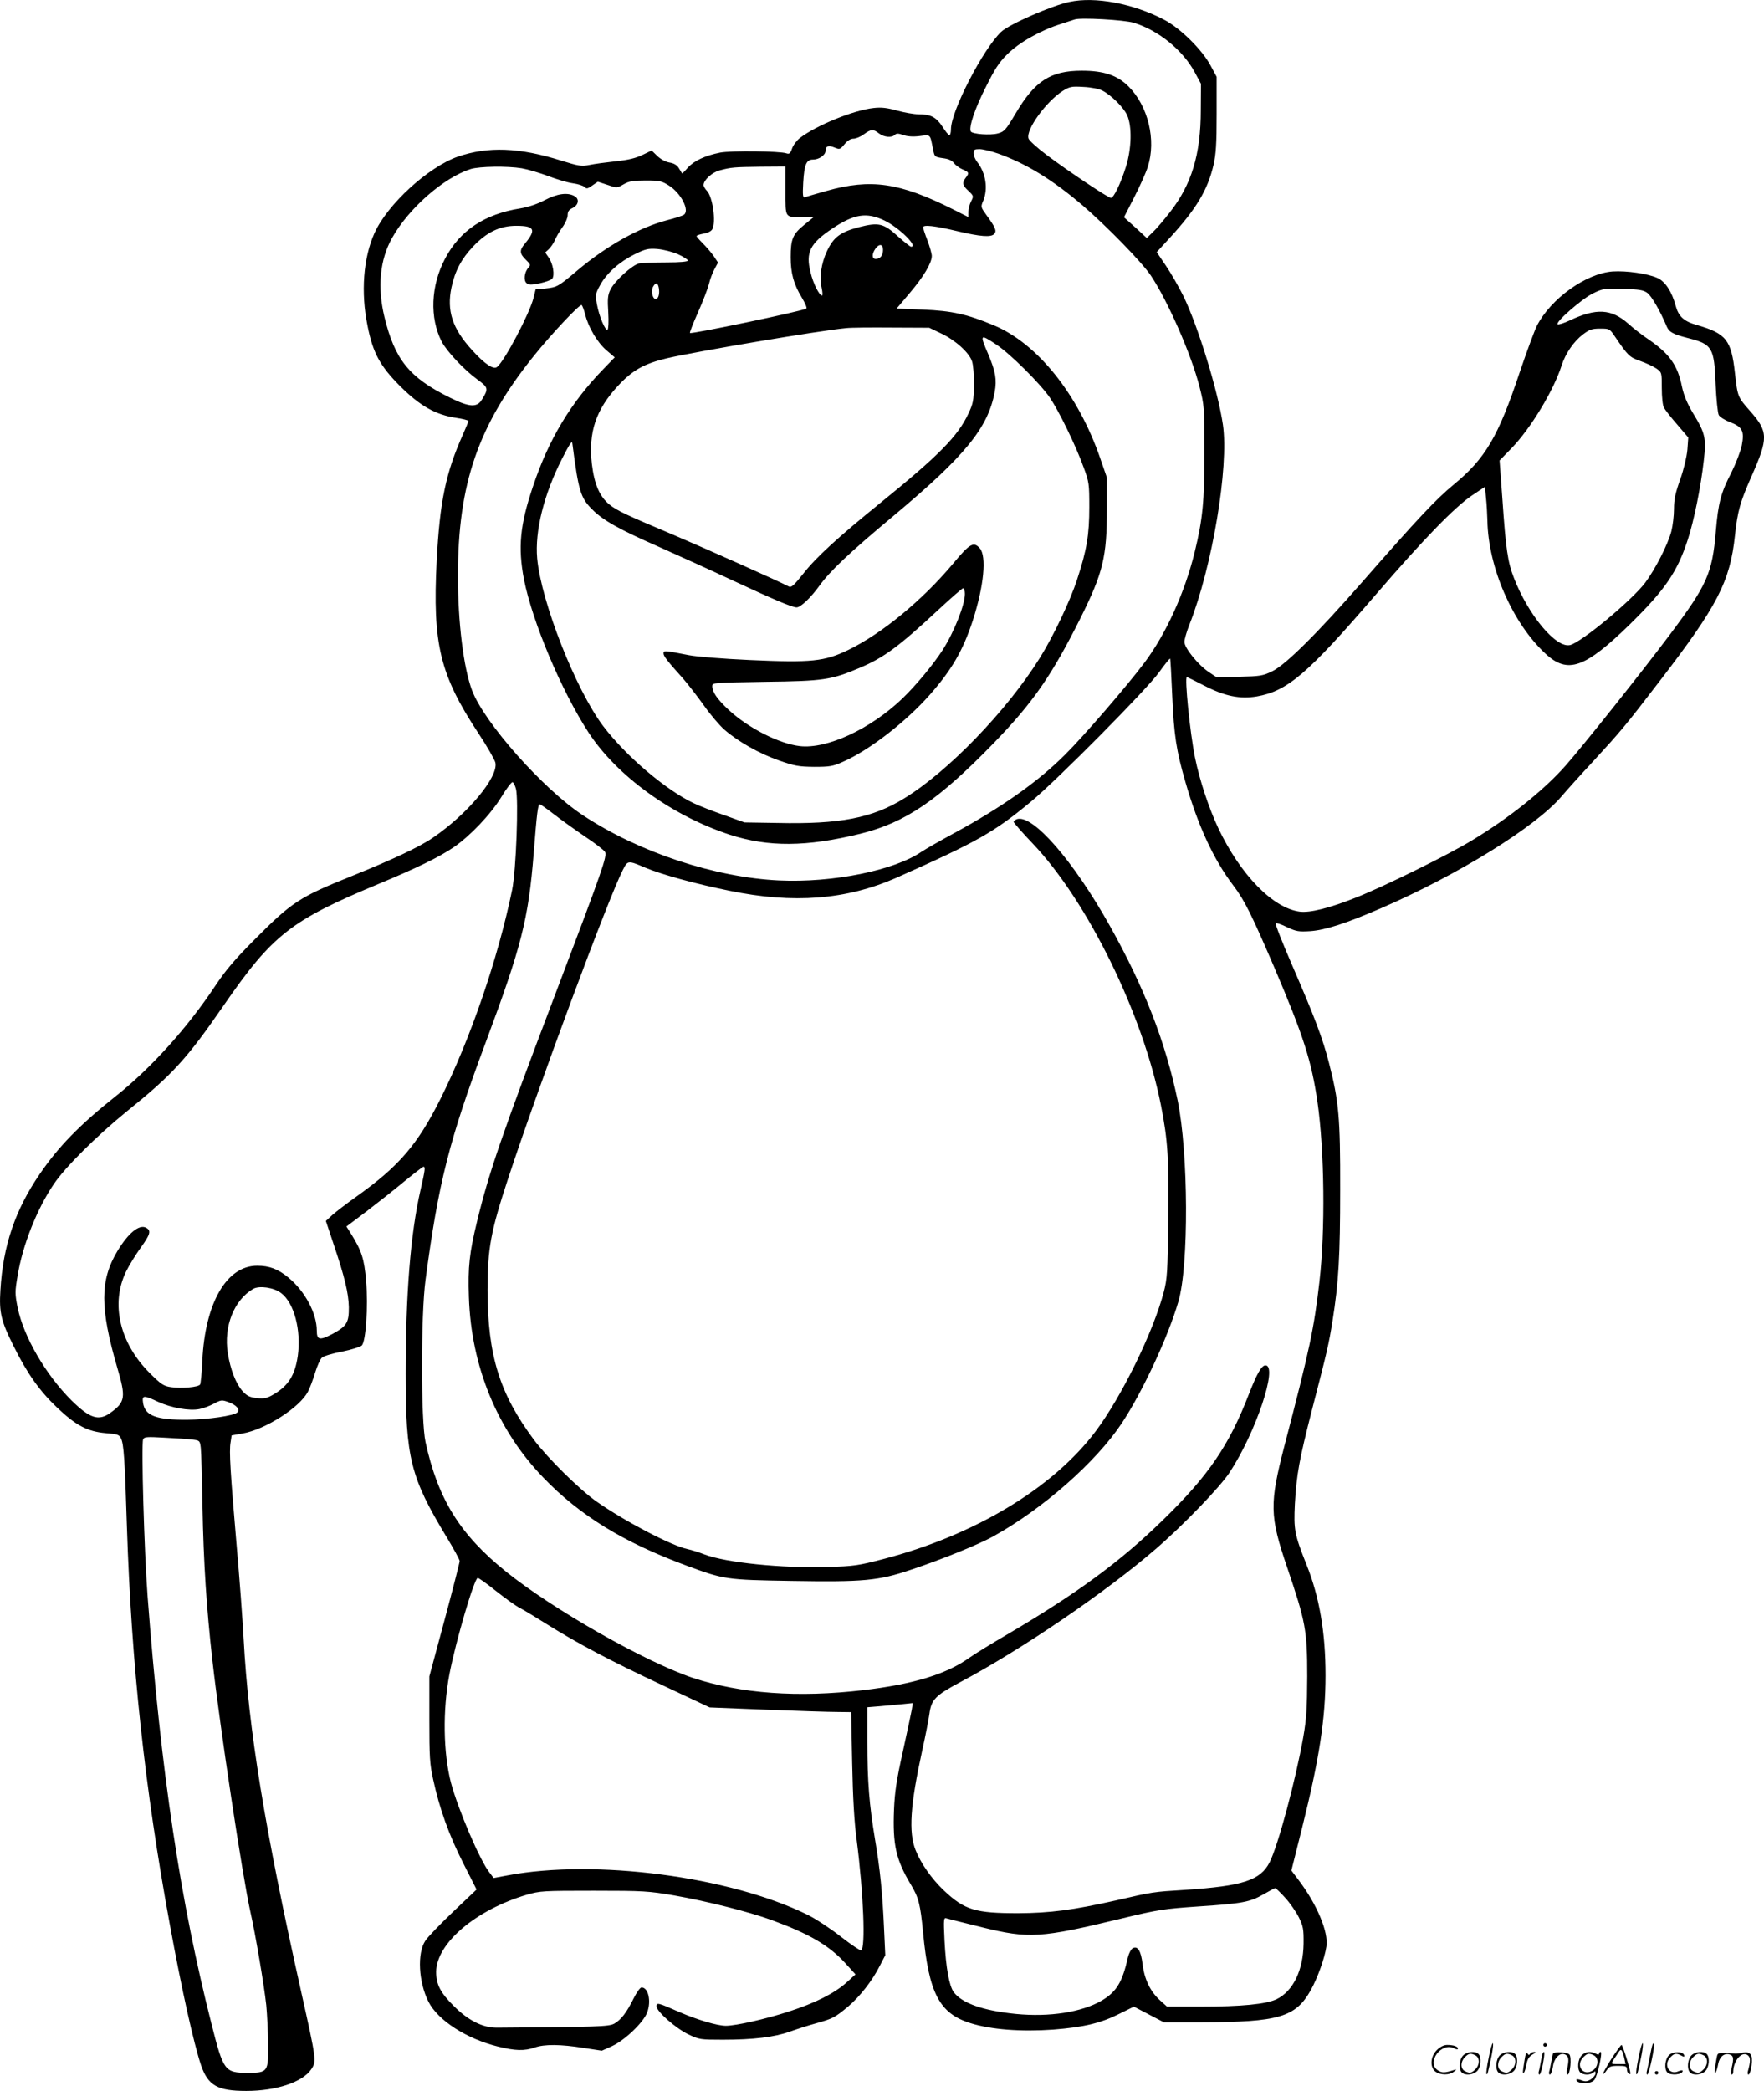<svg version="1.0" xmlns="http://www.w3.org/2000/svg"
  viewBox="0 0 1012.504 1200.004"
 preserveAspectRatio="xMidYMid meet">
<g transform="translate(-0.167,1200.588) scale(0.1,-0.1)"
fill="#000000" stroke="none">
<path d="M6140 11995 c-101 -21 -347 -129 -392 -172 -104 -99 -288 -455 -288
-559 0 -19 -4 -34 -9 -34 -5 0 -23 22 -40 49 -36 55 -67 71 -139 71 -25 0 -80
10 -121 21 -57 16 -90 20 -134 15 -114 -12 -327 -98 -424 -172 -17 -13 -38
-40 -45 -60 -10 -29 -16 -34 -33 -28 -37 13 -317 16 -380 4 -86 -17 -150 -47
-186 -87 -16 -19 -31 -34 -33 -32 -1 2 -9 16 -18 30 -11 18 -29 28 -54 32 -22
4 -50 19 -69 37 l-33 32 -54 -26 c-37 -18 -84 -29 -153 -36 -55 -6 -123 -15
-151 -21 -45 -9 -61 -6 -161 25 -241 76 -420 82 -593 23 -171 -60 -405 -274
-479 -439 -64 -142 -79 -340 -40 -531 31 -157 72 -232 188 -348 114 -113 202
-163 319 -181 40 -6 72 -14 72 -18 0 -5 -14 -39 -31 -77 -99 -221 -133 -385
-151 -726 -24 -478 18 -653 240 -990 50 -75 93 -151 97 -168 18 -82 -158 -294
-359 -431 -75 -52 -233 -126 -461 -218 -306 -123 -346 -149 -565 -369 -112
-113 -164 -174 -225 -266 -159 -239 -367 -470 -569 -630 -205 -163 -326 -286
-435 -445 -142 -207 -212 -412 -227 -668 -8 -129 3 -177 78 -326 76 -153 148
-254 246 -347 109 -104 176 -139 281 -148 67 -5 77 -9 87 -30 16 -32 22 -118
34 -506 26 -791 102 -1499 246 -2282 68 -372 137 -683 180 -811 40 -115 94
-146 259 -146 172 0 323 50 373 124 31 46 30 53 -57 442 -211 944 -303 1509
-331 2028 -6 113 -24 354 -40 535 -36 418 -44 543 -35 593 l6 40 62 11 c131
22 330 150 376 240 11 20 29 68 41 108 12 39 29 78 39 87 9 9 62 25 116 35 54
11 105 27 113 35 24 23 37 224 25 371 -11 127 -25 171 -87 271 l-26 41 118 89
c64 49 162 126 217 172 55 45 103 82 107 82 12 0 10 -17 -17 -135 -57 -248
-85 -599 -85 -1054 0 -482 28 -594 233 -933 42 -69 77 -133 77 -141 0 -8 -39
-161 -87 -339 l-87 -323 0 -245 c0 -216 2 -257 22 -347 36 -166 90 -317 172
-479 l77 -152 -134 -127 c-74 -71 -146 -145 -160 -167 -48 -71 -39 -238 18
-350 54 -107 219 -213 398 -257 100 -25 153 -26 211 -6 56 20 150 19 281 -2
l105 -16 58 26 c74 34 180 135 202 193 25 65 7 144 -32 144 -8 0 -28 -28 -45
-62 -41 -83 -73 -124 -112 -146 -32 -17 -100 -19 -674 -23 -81 0 -164 41 -248
126 -76 75 -100 123 -100 195 2 164 227 355 520 442 76 22 94 23 385 23 286 0
315 -2 461 -27 189 -33 430 -94 559 -141 216 -79 329 -145 421 -245 l61 -67
-53 -48 c-69 -61 -177 -116 -332 -166 -129 -42 -302 -81 -359 -81 -49 0 -163
34 -265 78 -125 55 -133 57 -133 34 0 -30 111 -127 184 -162 61 -29 69 -30
197 -30 175 0 296 15 383 46 39 14 107 36 151 48 97 27 108 33 183 95 68 57
141 150 184 236 l31 60 -7 150 c-9 206 -23 345 -52 515 -33 199 -44 332 -44
561 l0 197 73 6 c39 4 98 9 130 12 l58 6 -6 -38 c-4 -22 -27 -131 -52 -244
-36 -161 -46 -232 -50 -330 -8 -201 11 -287 97 -430 45 -75 54 -112 70 -275
33 -348 93 -464 272 -520 118 -37 290 -50 474 -37 178 14 274 37 383 92 l81
40 86 -45 86 -45 216 0 c443 1 540 29 627 184 40 72 80 184 90 251 13 83 -55
244 -161 383 l-40 53 62 247 c98 393 134 624 134 873 0 246 -35 450 -109 635
-70 176 -74 201 -67 349 10 171 25 253 97 535 88 339 98 382 119 515 35 219
44 371 44 755 1 413 -8 507 -64 725 -36 141 -83 265 -211 560 -56 129 -99 238
-95 242 3 4 33 -6 65 -22 53 -25 67 -27 133 -23 86 6 205 44 403 130 446 193
892 469 1041 645 27 32 105 119 174 193 167 182 190 209 390 470 330 429 402
569 430 833 15 140 30 192 94 337 99 223 98 258 -8 378 -70 79 -71 82 -86 216
-21 191 -50 228 -220 277 -74 21 -104 49 -121 112 -21 79 -60 139 -105 158
-56 25 -176 42 -256 37 -153 -11 -356 -157 -435 -312 -14 -28 -59 -150 -100
-271 -122 -365 -196 -491 -376 -639 -104 -86 -204 -192 -527 -561 -257 -294
-439 -474 -515 -511 -55 -27 -71 -29 -190 -32 l-130 -3 -45 30 c-61 41 -140
138 -140 173 0 15 13 60 29 100 131 332 227 904 192 1146 -28 193 -143 567
-227 739 -25 50 -69 128 -99 172 l-54 80 76 83 c152 166 217 275 250 417 14
61 18 120 18 291 l0 215 -35 65 c-48 90 -173 214 -267 263 -177 93 -396 134
-543 102z m370 -120 c141 -43 282 -158 350 -285 l35 -65 -1 -150 c0 -256 -53
-429 -178 -588 -35 -45 -79 -97 -98 -114 l-34 -33 -65 60 -66 59 58 113 c32
62 68 142 79 177 49 153 2 348 -111 461 -64 64 -142 90 -268 90 -179 0 -269
-58 -379 -244 -58 -98 -66 -106 -103 -116 -43 -12 -145 -4 -155 11 -13 22 22
129 84 251 53 107 77 145 126 193 67 67 191 137 306 173 36 12 72 23 80 26 32
12 285 -2 340 -19z m-181 -389 c52 -27 122 -97 142 -141 29 -63 26 -193 -7
-297 -31 -98 -70 -178 -86 -178 -15 0 -246 154 -368 246 -55 41 -102 84 -105
95 -16 50 99 209 195 272 42 26 51 28 120 24 45 -2 89 -11 109 -21z m-1282
-246 c29 -22 73 -26 91 -8 9 9 20 9 48 -1 23 -8 55 -11 94 -6 66 8 59 14 78
-80 8 -39 9 -40 56 -47 33 -4 53 -14 63 -28 9 -12 31 -28 49 -36 38 -16 40
-21 19 -48 -22 -29 -19 -45 16 -76 29 -28 30 -30 15 -59 -9 -17 -16 -44 -16
-61 l0 -30 -91 46 c-304 152 -469 176 -724 104 -60 -17 -116 -33 -124 -36 -11
-4 -13 11 -9 84 6 104 18 132 56 132 35 0 72 26 72 50 0 27 17 34 52 19 29
-12 32 -11 57 19 17 21 35 32 52 32 14 0 40 11 59 25 41 30 54 31 87 5z m685
-116 c164 -59 314 -152 486 -299 138 -119 337 -323 389 -400 97 -145 233 -454
280 -640 27 -106 28 -118 28 -370 0 -286 -10 -389 -56 -577 -57 -234 -165
-471 -289 -636 -98 -131 -349 -422 -455 -527 -156 -156 -364 -303 -645 -455
-74 -40 -154 -86 -177 -101 -158 -109 -511 -180 -818 -166 -370 17 -806 162
-1126 373 -229 150 -569 534 -638 718 -49 130 -81 391 -81 656 0 531 116 866
437 1265 99 123 262 297 273 290 4 -2 13 -26 20 -52 18 -75 70 -162 122 -207
l48 -41 -63 -65 c-189 -194 -317 -407 -407 -678 -74 -220 -86 -348 -51 -531
48 -244 216 -642 372 -881 164 -249 478 -476 811 -585 221 -71 438 -70 748 6
258 64 446 191 767 522 225 232 333 389 497 717 129 259 151 350 151 625 l0
180 -38 110 c-127 368 -360 659 -611 764 -154 64 -239 83 -405 90 l-153 6 76
90 c79 93 126 172 126 212 0 12 -11 52 -25 89 -14 36 -25 70 -25 75 0 17 67 9
193 -21 139 -33 198 -37 216 -16 14 17 7 36 -45 107 -33 46 -34 47 -19 82 29
70 15 161 -35 224 -11 14 -20 36 -20 49 0 21 5 24 34 24 19 0 68 -12 108 -26z
m-2735 -84 c34 -6 101 -26 150 -44 49 -19 113 -38 142 -42 29 -4 59 -13 67
-21 12 -12 18 -11 45 8 l32 22 55 -18 c54 -19 54 -19 93 3 31 18 53 22 127 22
80 0 92 -3 133 -29 69 -43 120 -142 87 -167 -7 -6 -51 -20 -98 -32 -160 -42
-349 -148 -519 -292 -105 -89 -113 -93 -180 -100 l-55 -5 -12 -49 c-23 -90
-165 -360 -209 -396 -21 -17 -71 16 -145 98 -112 123 -145 225 -117 358 20 95
58 166 125 236 78 82 153 118 247 118 106 0 116 -22 49 -103 -32 -38 -30 -57
6 -92 27 -26 28 -30 15 -45 -24 -26 -29 -74 -11 -89 13 -11 27 -11 76 -1 33 7
65 19 71 26 16 20 5 87 -20 122 l-20 29 21 19 c11 11 27 34 35 52 7 18 27 52
43 74 17 23 30 54 30 69 0 21 7 31 28 41 35 17 41 53 10 69 -40 22 -100 13
-170 -24 -42 -22 -92 -39 -139 -47 -207 -33 -348 -127 -433 -289 -82 -156 -89
-339 -19 -476 29 -55 128 -161 202 -215 66 -48 68 -54 29 -117 -28 -47 -71
-45 -184 11 -233 115 -316 217 -376 464 -41 171 -26 327 44 452 95 170 297
347 452 396 50 15 208 18 293 4z m1513 -129 c0 -159 -5 -151 97 -151 l65 0
-55 -45 c-65 -53 -77 -81 -77 -185 0 -92 17 -155 64 -232 19 -32 31 -60 26
-63 -24 -15 -660 -148 -668 -140 -3 2 18 55 46 118 28 63 56 136 63 163 6 27
21 66 32 86 l20 37 -26 39 c-15 21 -43 53 -62 72 -19 19 -35 37 -35 41 0 4 18
10 40 14 24 4 44 14 50 25 23 42 2 188 -31 221 -10 10 -19 25 -19 33 0 28 49
73 92 84 67 18 84 19 236 21 l142 1 0 -139z m567 -170 c84 -40 197 -151 154
-151 -5 0 -39 27 -75 59 -83 76 -111 82 -225 53 -106 -28 -145 -57 -183 -138
-33 -71 -44 -149 -30 -211 5 -24 6 -43 2 -43 -16 0 -51 69 -66 133 -29 115 -3
166 126 252 125 83 195 94 297 46z m-7 -169 c0 -32 -16 -52 -42 -52 -22 0 -23
28 -2 58 22 31 44 28 44 -6z m-1177 -25 c31 -14 57 -31 57 -36 0 -7 -44 -11
-124 -11 -68 0 -138 -3 -156 -6 -40 -9 -141 -101 -165 -151 -15 -30 -17 -54
-12 -130 3 -54 1 -95 -4 -99 -13 -8 -48 75 -61 145 -10 55 -9 61 18 110 37 69
112 135 199 178 62 30 77 34 130 30 34 -3 85 -16 118 -30z m-110 -193 c6 -34
-2 -64 -18 -64 -18 0 -28 46 -15 70 15 27 27 25 33 -6z m5674 -29 c25 -19 74
-104 111 -192 14 -33 35 -45 125 -68 137 -35 148 -54 156 -265 4 -87 12 -164
18 -176 7 -12 36 -30 65 -41 71 -27 83 -51 67 -134 -7 -34 -34 -104 -60 -156
-60 -116 -75 -173 -89 -338 -20 -240 -51 -308 -265 -593 -158 -211 -500 -640
-598 -751 -125 -141 -320 -297 -533 -426 -135 -83 -509 -267 -666 -329 -155
-62 -268 -90 -327 -82 -154 21 -340 212 -467 480 -54 115 -107 275 -133 403
-29 142 -61 463 -47 463 3 0 48 -22 100 -49 118 -61 205 -78 301 -62 177 31
291 128 685 586 271 315 452 501 550 567 l75 50 6 -63 c4 -35 7 -94 8 -130 5
-271 144 -589 334 -765 127 -118 226 -83 485 170 199 195 271 299 331 484 35
106 75 302 92 454 15 129 9 157 -62 273 -34 57 -52 101 -63 151 -25 124 -71
189 -192 272 -33 22 -85 62 -116 90 -98 86 -183 91 -336 19 -34 -16 -66 -26
-70 -22 -13 13 141 147 203 177 57 28 66 29 172 26 93 -3 116 -6 140 -23z
m-4055 -232 c82 -38 163 -111 179 -161 7 -21 12 -80 11 -136 -1 -88 -5 -107
-32 -164 -61 -130 -168 -239 -506 -513 -244 -198 -368 -311 -443 -407 -50 -63
-67 -79 -80 -73 -51 28 -487 222 -661 296 -280 118 -326 140 -370 175 -56 45
-87 116 -101 232 -21 183 23 314 152 452 82 88 149 125 279 156 174 40 878
159 1030 173 25 3 142 4 260 3 l215 -1 67 -32z m3866 -14 c78 -115 86 -123
149 -145 33 -12 75 -31 92 -43 31 -22 31 -23 31 -112 0 -50 5 -100 12 -112 6
-12 40 -56 76 -97 l64 -75 -5 -70 c-4 -42 -20 -110 -41 -170 -28 -78 -36 -115
-36 -170 0 -39 -7 -96 -15 -128 -20 -76 -92 -217 -150 -295 -76 -101 -366
-342 -431 -358 -80 -20 -240 171 -323 386 -35 89 -46 163 -66 454 l-16 219 69
71 c108 111 241 330 287 474 22 69 70 139 123 179 37 28 52 33 98 33 52 0 55
-1 82 -41z m-3547 -51 c81 -54 252 -224 308 -306 52 -78 148 -274 192 -397 32
-86 33 -97 33 -230 0 -157 -14 -245 -70 -415 -39 -121 -137 -327 -214 -450
-189 -303 -527 -653 -780 -807 -182 -112 -368 -148 -725 -140 l-190 3 -117 42
c-64 22 -143 53 -174 68 -161 76 -391 272 -521 444 -157 209 -355 711 -378
961 -14 157 38 366 142 571 45 88 58 108 60 88 35 -272 47 -311 113 -377 63
-64 157 -116 387 -217 103 -46 289 -130 413 -188 240 -112 349 -158 374 -158
23 0 80 54 130 123 61 85 174 192 426 402 410 343 543 505 581 711 13 71 5
118 -37 217 -50 116 -48 118 47 55z m1009 -2015 c10 -226 23 -313 76 -496 72
-250 161 -443 274 -592 65 -85 107 -171 235 -469 169 -396 215 -541 249 -776
40 -279 45 -736 11 -1030 -31 -269 -56 -388 -201 -942 -86 -333 -85 -401 15
-695 107 -315 116 -363 116 -628 -1 -184 -4 -241 -23 -350 -44 -247 -144 -620
-193 -717 -53 -103 -152 -136 -484 -158 -189 -12 -183 -11 -400 -61 -246 -55
-375 -72 -560 -73 -245 0 -306 18 -425 130 -71 67 -133 156 -163 232 -41 103
-31 256 38 572 19 85 37 179 41 208 11 84 33 107 179 185 349 185 837 518
1120 763 158 136 368 354 424 439 151 229 280 615 206 615 -22 0 -49 -48 -93
-160 -115 -299 -234 -474 -498 -730 -243 -237 -490 -418 -884 -650 -96 -56
-195 -117 -220 -135 -134 -97 -325 -155 -614 -189 -374 -44 -702 -20 -976 70
-272 91 -805 393 -1076 612 -262 211 -389 415 -460 742 -27 123 -27 729 0 930
74 558 135 800 346 1365 205 550 245 707 275 1085 18 228 24 280 35 280 4 0
41 -26 81 -57 41 -32 121 -89 178 -128 58 -38 109 -78 115 -88 14 -23 -12 -98
-289 -827 -301 -792 -376 -1009 -445 -1293 -44 -181 -53 -261 -47 -435 13
-399 163 -763 427 -1036 210 -218 459 -371 824 -506 214 -79 227 -81 599 -87
415 -7 501 1 687 64 175 58 388 145 470 190 286 158 593 428 741 652 117 176
265 494 324 696 61 205 58 856 -4 1156 -70 336 -192 650 -390 1003 -209 373
-441 639 -532 611 -10 -4 -19 -11 -19 -16 0 -5 49 -61 109 -124 315 -331 632
-977 736 -1501 40 -201 47 -313 42 -664 -3 -291 -6 -334 -25 -407 -60 -230
-242 -602 -392 -802 -246 -327 -697 -597 -1220 -733 -142 -37 -168 -41 -320
-45 -261 -8 -583 25 -705 72 -33 13 -76 26 -95 30 -93 19 -366 162 -525 274
-98 69 -281 250 -358 353 -198 265 -266 485 -267 858 0 242 18 338 119 645
172 522 573 1602 657 1767 29 57 29 57 130 14 93 -39 285 -92 482 -132 368
-76 671 -52 958 74 465 207 561 261 774 438 151 125 663 642 734 741 33 46 61
81 64 79 2 -2 7 -98 12 -213z m-3767 -534 c16 -61 1 -472 -22 -581 -81 -393
-240 -857 -412 -1200 -132 -263 -238 -386 -484 -561 -55 -39 -116 -86 -136
-104 l-37 -34 44 -132 c64 -189 86 -282 88 -362 1 -89 -12 -110 -93 -154 -74
-39 -91 -36 -91 18 0 100 -68 227 -163 305 -59 49 -110 68 -179 68 -176 0
-299 -214 -315 -544 -3 -70 -9 -132 -13 -138 -9 -15 -107 -24 -166 -15 -43 6
-57 15 -125 83 -171 172 -223 396 -134 580 18 37 56 98 84 137 55 76 62 99 31
115 -39 21 -102 -30 -165 -135 -100 -167 -100 -326 0 -669 50 -170 46 -196
-39 -258 -68 -49 -118 -33 -223 70 -149 148 -276 367 -310 533 -16 80 -16 92
0 185 28 173 111 383 208 525 64 96 246 276 414 413 268 216 346 301 560 611
282 408 385 488 892 699 212 88 344 152 428 209 94 64 215 191 275 290 29 48
58 86 64 84 5 -2 14 -19 19 -38z m-1348 -2894 c75 -56 116 -213 96 -360 -16
-111 -54 -172 -138 -221 -37 -22 -53 -26 -95 -22 -43 5 -57 11 -84 40 -38 42
-70 124 -85 219 -24 153 36 304 146 368 35 20 119 8 160 -24z m-704 -625 c75
-34 177 -52 234 -41 22 4 60 18 84 31 41 22 46 23 84 9 45 -16 68 -42 51 -59
-19 -19 -169 -41 -289 -42 -177 -1 -240 23 -252 95 -7 47 2 47 88 7z m196
-216 c41 -5 42 -6 47 -47 3 -23 7 -177 10 -342 6 -315 23 -580 57 -880 43
-381 172 -1235 218 -1442 29 -128 79 -423 91 -535 5 -53 10 -155 11 -225 1
-158 -2 -163 -118 -163 -131 0 -139 11 -206 275 -180 707 -290 1437 -368 2457
-20 266 -37 872 -26 903 6 15 20 16 124 10 65 -3 137 -8 160 -11z m1743 -870
c52 -41 113 -85 135 -96 22 -11 93 -54 158 -95 178 -111 363 -209 662 -349
l270 -127 325 -13 c179 -7 361 -13 406 -13 l81 -1 6 -292 c4 -202 12 -340 26
-443 39 -303 52 -623 25 -632 -6 -2 -59 34 -118 80 -59 46 -144 102 -189 124
-446 220 -1221 321 -1722 226 l-80 -15 -22 29 c-55 67 -182 365 -223 518 -44
171 -48 415 -9 621 36 188 143 554 163 554 6 0 54 -34 106 -76z m4528 -1759
c28 -30 63 -81 79 -113 25 -51 28 -67 27 -152 -2 -151 -60 -271 -154 -317 -60
-29 -200 -43 -441 -43 l-189 0 -41 37 c-54 49 -88 118 -99 205 -9 79 -29 110
-58 92 -9 -6 -21 -29 -26 -50 -32 -144 -66 -199 -150 -249 -115 -67 -299 -96
-494 -77 -188 19 -308 61 -356 125 -26 36 -45 138 -53 296 -6 128 -5 133 13
127 10 -3 102 -26 203 -51 269 -66 335 -62 798 50 215 52 245 56 445 70 255
17 294 25 373 70 33 19 63 35 66 35 4 0 30 -25 57 -55z M5472 8771 c-177 -211
-409 -402 -603 -496 -135 -65 -208 -73 -563 -57 -155 7 -305 19 -351 28 -138
27 -145 28 -145 10 0 -15 21 -43 113 -145 26 -30 79 -98 117 -151 38 -54 92
-118 120 -142 78 -68 200 -137 312 -176 91 -32 114 -36 203 -37 88 0 108 3
165 29 149 65 360 228 498 384 127 144 191 255 247 426 64 197 81 371 40 416
-35 39 -57 27 -153 -89z m68 -174 c0 -62 -62 -219 -128 -322 -56 -86 -153
-203 -231 -278 -184 -176 -433 -291 -589 -273 -120 14 -297 105 -408 208 -67
63 -94 102 -94 137 0 19 10 19 303 24 335 4 380 11 543 80 140 59 226 123 459
340 69 64 130 117 135 117 6 0 10 -15 10 -33z M8546 194 c-10 -47 -15 -88 -12
-91 5 -6 9 7 30 110 7 37 10 67 6 67 -4 0 -15 -39 -24 -86z M8860 270 c0 -5 5
-10 10 -10 6 0 10 5 10 10 0 6 -4 10 -10 10 -5 0 -10 -4 -10 -10z M9406 194
c-10 -47 -15 -88 -12 -91 5 -6 9 7 30 110 7 37 10 67 6 67 -4 0 -15 -39 -24
-86z M9486 269 c-3 -8 -10 -41 -16 -74 -6 -33 -14 -68 -16 -77 -3 -10 -1 -18
3 -18 10 0 46 171 38 178 -2 3 -7 -1 -9 -9z M8249 241 c-38 -38 -41 -101 -7
-125 29 -20 79 -20 104 0 18 14 18 15 1 10 -53 -17 -69 -17 -92 -2 -69 45 21
166 94 126 12 -6 21 -7 21 -1 0 12 -25 21 -62 21 -19 0 -39 -10 -59 -29z
M9250 189 c-28 -45 -49 -83 -47 -85 2 -3 12 7 21 21 14 21 24 25 66 25 43 0
50 -3 50 -19 0 -11 5 -23 10 -26 6 -3 10 -3 10 1 0 20 -44 164 -51 164 -4 0
-30 -37 -59 -81z m75 4 l7 -33 -42 0 c-42 0 -42 0 -28 23 8 12 21 32 29 44 15
25 22 18 34 -34z M8400 210 c-22 -22 -27 -79 -8 -98 19 -19 66 -14 88 8 22 22
27 79 8 98 -19 19 -66 14 -88 -8z m71 0 c25 -14 25 -54 -1 -80 -23 -23 -33
-24 -61 -10 -25 14 -25 54 1 80 23 23 33 24 61 10z M8610 210 c-22 -22 -27
-79 -8 -98 19 -19 66 -14 88 8 22 22 27 79 8 98 -19 19 -66 14 -88 -8z m71 0
c25 -14 25 -54 -1 -80 -23 -23 -33 -24 -61 -10 -25 14 -25 54 1 80 23 23 33
24 61 10z M8756 204 c-3 -16 -8 -47 -11 -69 -8 -51 10 -26 19 27 5 27 15 42
34 53 18 10 22 14 10 15 -9 0 -20 -5 -24 -11 -5 -8 -9 -8 -14 1 -5 8 -10 3
-14 -16z M8857 223 c-2 -4 -7 -26 -11 -48 -4 -22 -9 -48 -12 -57 -3 -10 -1
-18 4 -18 4 0 14 28 20 62 11 58 10 81 -1 61z M8915 220 c-1 -3 -5 -23 -9 -45
-4 -22 -9 -48 -12 -57 -3 -10 -1 -18 4 -18 5 0 13 20 17 45 7 53 44 87 74 68
17 -11 19 -28 8 -80 -4 -18 -3 -33 2 -33 16 0 24 99 11 115 -12 14 -87 18 -95
5z M9080 210 c-22 -22 -27 -79 -8 -98 7 -7 24 -12 38 -12 14 0 31 5 38 12 9 9
12 8 12 -5 0 -9 -12 -24 -26 -34 -21 -13 -32 -15 -55 -6 -16 6 -29 8 -29 3 0
-24 81 -27 102 -2 18 19 50 162 37 162 -5 0 -9 -5 -9 -10 0 -7 -6 -7 -19 0
-30 16 -59 12 -81 -10z m71 0 c29 -16 25 -65 -6 -86 -56 -37 -103 28 -55 76
23 23 33 24 61 10z M9581 211 c-23 -23 -28 -80 -9 -99 19 -19 88 -13 88 9 0 5
-11 4 -24 -2 -54 -25 -89 38 -46 81 23 23 33 24 62 9 16 -9 19 -8 16 3 -8 22
-64 22 -87 -1z M9710 210 c-22 -22 -27 -79 -8 -98 19 -19 66 -14 88 8 22 22
27 79 8 98 -19 19 -66 14 -88 -8z m71 0 c25 -14 25 -54 -1 -80 -23 -23 -33
-24 -61 -10 -25 14 -25 54 1 80 23 23 33 24 61 10z M9856 201 c-3 -14 -8 -44
-11 -66 -8 -51 10 -26 19 27 8 41 35 63 66 53 22 -7 24 -21 11 -77 -5 -22 -5
-38 0 -38 5 0 9 6 9 13 0 68 51 125 85 97 15 -13 15 -35 -1 -92 -3 -10 -1 -18
4 -18 6 0 13 23 17 50 9 63 -5 84 -49 76 -17 -4 -35 -6 -41 -6 -101 8 -104 7
-109 -19z M9500 110 c0 -5 5 -10 10 -10 6 0 10 5 10 10 0 6 -4 10 -10 10 -5 0
-10 -4 -10 -10z"/>
</g>
</svg>
